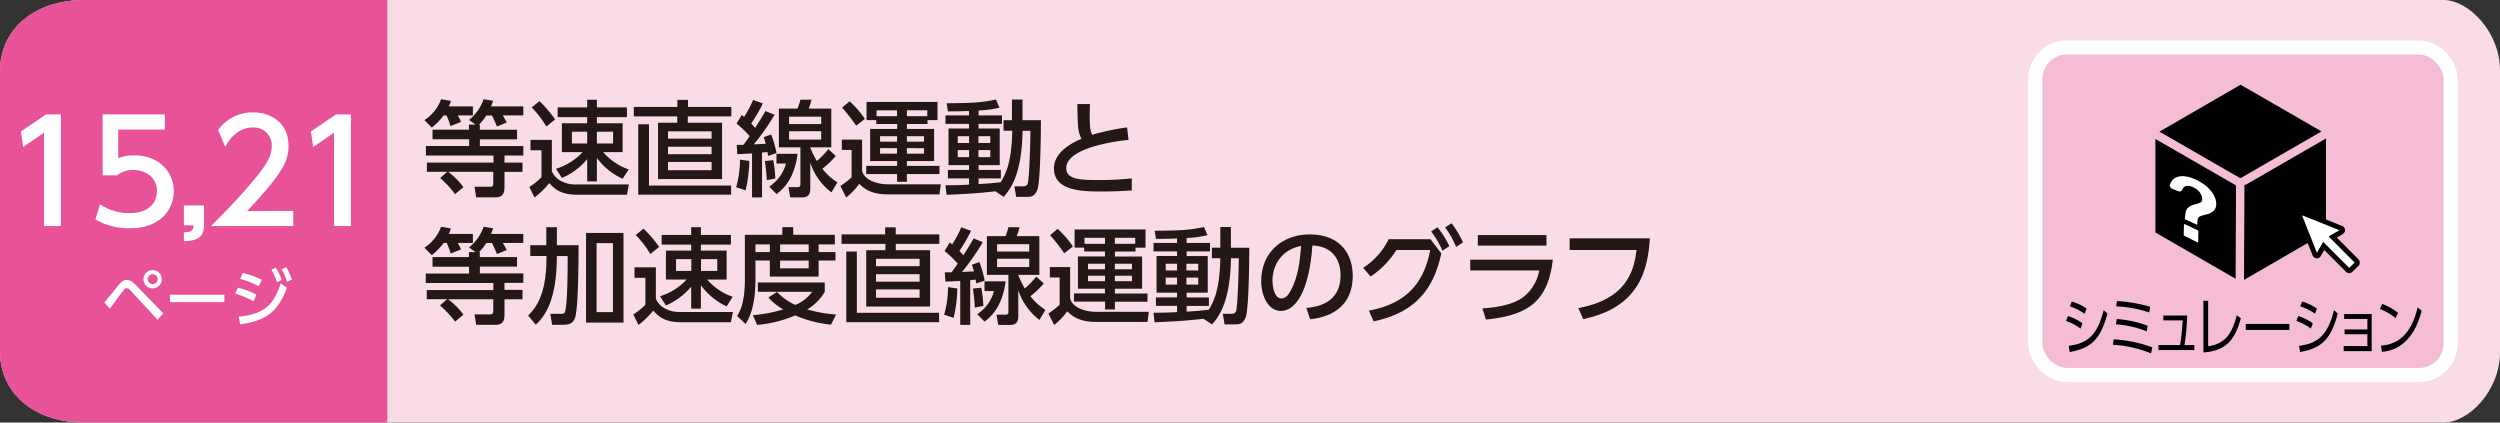 <svg xmlns="http://www.w3.org/2000/svg" viewBox="0 0 710 120"><rect x="0" y="0" width="710" height="120" fill="#333333" stroke="none"/><defs><style>.cls-1{fill:#fadce9;}.cls-2{fill:#231815;}.cls-3{fill:#e85298;}.cls-4,.cls-6{fill:#fff;}.cls-5{fill:#f5bdd5;stroke:#fff;stroke-width:4px;}.cls-5,.cls-6{stroke-miterlimit:10;}.cls-6{stroke:#040000;stroke-width:1.42px;}</style></defs><g id="レイヤー_2" data-name="レイヤー 2"><g id="レイヤー_1-2" data-name="レイヤー 1"><path class="cls-1" d="M694,120H24c-15,0-24-9-24-20V20C0,9,9,0,24,0H694c7,0,16,9,16,20v80C710,111.05,701.05,120,694,120Z"/><path class="cls-2" d="M126,32.78a18.54,18.54,0,0,1-3.37,3.46l-2.1-2.13a11.56,11.56,0,0,0,4.73-5.94l2.78.48a9.37,9.37,0,0,1-.57,1.56h6.83v2.57H130a13.19,13.19,0,0,1,.94,1.84l-3,1.18a20.18,20.18,0,0,0-1.13-3Zm9,2.6-1.78-1.33a13.22,13.22,0,0,0,4.14-5.88l2.69.45c-.18.5-.3.86-.59,1.59h9.16v2.57h-5.82c.65,1.1.76,1.3,1.12,2l-2.78,1.16c-.53-1.33-1.3-2.9-1.42-3.14h-1.62a14.56,14.56,0,0,1-2.07,2.6h.24v1.45h10.57v2.72H136.28v1.92h12.35v2.69h-5.35v2h5.11v2.62h-5.11v3.82c0,1.62,0,3.42-2.51,3.42h-5.53l-.47-3h4.43c.56,0,.89-.15.89-1V48.79H127.3a22,22,0,0,1,4.31,4.35l-2.36,2A28.12,28.12,0,0,0,125,50.57l2-1.78h-5.76V46.17h18.91v-2h-19.2V41.47h12.29V39.55H122.84V36.83h10.34V35.38Z"/><path class="cls-2" d="M150.66,39.73h6.06v8.86a5.55,5.55,0,0,0,2.57,2.8,8.79,8.79,0,0,0,4.22,1h15.1l-.56,2.92H164c-5,0-6.67-1.86-8-3.31a23.8,23.8,0,0,1-4.2,4.08l-1.47-3a16.28,16.28,0,0,0,3.45-2.78V42.68h-3.13Zm2.54-11a33,33,0,0,1,4.46,5.2l-2.51,2A27.43,27.43,0,0,0,151,30.51Zm4.7,19.2a17.14,17.14,0,0,0,7.56-4.73h-5.88V35h7.18V33.26h-8.39V30.51h8.39V28.32h2.75v2.19h8.54v2.75h-8.54V35h7.32v8.21h-5.52a16.76,16.76,0,0,0,7.24,4.91l-1.72,2.66a18.84,18.84,0,0,1-7.32-5.94v6.67h-2.75V45.19a18.91,18.91,0,0,1-7.18,5.35Zm4.52-10.52v3.34h4.34V37.39Zm7.09,0v3.34h4.61V37.39Z"/><path class="cls-2" d="M207.7,33.05H195.33v1.8h9.74v16H186.88v-16h5.46v-1.8H180V30.36h12.38v-2h3v2H207.7Zm-.06,22.24H181.26v-20h3.05v17.4h23.33Zm-5.55-18H189.71v2.1h12.38Zm0,4.38H189.71v2.12h12.38Zm0,4.31H189.71v2.36h12.38Z"/><path class="cls-2" d="M212.81,45.72a39.59,39.59,0,0,1-1.06,8.33l-2.69-.88a28.14,28.14,0,0,0,1.09-7.83Zm-3.57-4.58,1.89,0c.41-.53.85-1.12,1.77-2.48a29.82,29.82,0,0,0-3.72-3.57l1.48-2.45.67.56a30.73,30.73,0,0,0,2.55-4.82l2.77,1a46.61,46.61,0,0,1-3.31,5.7c.27.29.48.5,1.13,1.24,1.59-2.51,2.33-3.75,2.92-4.79l2.6,1.07A68.38,68.38,0,0,1,214.08,41l3.37-.15a15,15,0,0,0-.56-1.89l2.13-.77a29.19,29.19,0,0,1,1.5,5.29l-2.39.8c-.09-.65-.12-.74-.18-1.1-1,.09-1.12.12-1.53.15V56.06h-2.84V43.57c-1.39.09-3.16.17-4.2.2Zm10.37,4.35a37.25,37.25,0,0,1,.59,5.2l-2.42.47a46.36,46.36,0,0,0-.57-5.41Zm6.91-1.81c-1,7.69-4.58,10.37-6,11.44L218.45,53a11.3,11.3,0,0,0,4.76-6.56h-2.69V43.68Zm10.84.62a24.82,24.82,0,0,1-3.81,3.61,15.85,15.85,0,0,0,4.28,3.87l-1.71,2.86a17.4,17.4,0,0,1-6-8.42v7.3c0,1.27-.35,2.54-2.18,2.54h-3.52l-.5-2.92h2.57c.83,0,.83-.39.83-1V41.85h-6.12v-11h5.29a21.35,21.35,0,0,0,.83-2.54h3.16a22.41,22.41,0,0,1-.8,2.54h6.41v11h-6A24.47,24.47,0,0,0,232,45.72a25.15,25.15,0,0,0,3.25-3.37ZM224.1,33.14v2.1h9.12v-2.1Zm0,4.13v2.37h9.12V37.27Z"/><path class="cls-2" d="M239.07,39.64h5.76v8.71c.24,2.19,3.34,4,7.51,4H267.2l-.39,2.86H252.22c-5.14,0-7-1.89-8.21-3a18,18,0,0,1-3.7,3.87l-1.65-3.25a25.67,25.67,0,0,0,3.19-2.48V42.59h-2.78Zm2.22-10.87a28.22,28.22,0,0,1,4.34,5l-2.48,1.92a51.66,51.66,0,0,0-4-5.14Zm4.81.17h20.15v5.17h-2.84v1.1h-5.85v1.41h7.72v9.13h-7.72v1.36h9.25v2.33h-9.25v2.19h-2.8V49.44H246V47.11h8.8V45.75h-7.68V36.62h7.68V35.21h-5.94v-1.1H246.1ZM248.94,33h5.82V31.34h-5.82Zm1,5.67v1.57h4.82V38.69Zm0,3.4v1.57h4.82V42.09Zm13.41-10.75h-5.79V33h5.79Zm-5.79,7.35v1.57h4.85V38.69Zm0,3.4v1.57h4.85V42.09Z"/><path class="cls-2" d="M282.7,54.32c-5.37.65-10.19.86-13.88,1l-.3-2.71c1.72,0,3.58,0,6.68-.18V50.66h-6v-2.4h6V46.9h-5.82V36.51h5.82V35.18h-6.68v-2.4h6.68V31.51c-2.81.12-4.55.12-6,.12l-.35-2.3c7.53-.06,9.92-.21,14-1.07l1,2.31a27.4,27.4,0,0,1-5.93.8v1.41h6.64v2.4h-6.64v1.33h6V46.9h-6v1.36h6.32v2.4h-6.32v1.62c3-.18,4.67-.35,6.29-.53,1.3-2.13,3.1-5.38,3.28-14.62H285v-3h2.39V28.26h3v5.88h5.23c0,3.52-.12,17.19-1,19.71-.77,2.06-1.95,2.06-3.22,2.06h-2.81l-.5-3h2.42c1.09,0,1.27-.53,1.36-.77.5-1.68.77-12.73.77-15h-2.22c-.23,11.66-2.92,15.95-5.37,18.78ZM272,38.69v1.92h3.22V38.69Zm0,3.93v2h3.22v-2Zm5.88-3.93v1.92h3.36V38.69Zm0,3.93v2h3.36v-2Z"/><path class="cls-2" d="M320.51,39.73c-1.24.11-17.69,1.77-17.69,8,0,3.07,3.37,3.4,9,3.4a88.44,88.44,0,0,0,9.6-.47l0,3.42c-1.77.12-4.28.3-8.54.3-5.08,0-13.56,0-13.56-6.53,0-5,5.79-7.53,7.83-8.45-1.06-1.86-1.09-3.75-1.18-9.84h3.57c0,.95-.06,1.78-.06,3.25,0,3.08.15,4.32.71,5.47a67.57,67.57,0,0,1,9.9-2.1Z"/><path class="cls-2" d="M126,69a18.54,18.54,0,0,1-3.37,3.46l-2.1-2.13a11.56,11.56,0,0,0,4.73-5.94l2.78.48a9.37,9.37,0,0,1-.57,1.56h6.83V69H130a14,14,0,0,1,.94,1.83L128,72a20.18,20.18,0,0,0-1.13-3Zm9,2.6-1.78-1.33a13.22,13.22,0,0,0,4.14-5.88l2.69.45c-.18.5-.3.85-.59,1.59h9.16V69h-5.82c.65,1.1.76,1.3,1.12,2l-2.78,1.15c-.53-1.33-1.3-2.89-1.42-3.13h-1.62a14.56,14.56,0,0,1-2.07,2.6h.24V73h10.57v2.72H136.28v1.92h12.35v2.69h-5.35v2h5.11V85h-5.11v3.81c0,1.63,0,3.43-2.51,3.43h-5.53l-.47-2.95h4.43c.56,0,.89-.15.89-1V85H127.3a22,22,0,0,1,4.31,4.35l-2.36,2a28.6,28.6,0,0,0-4.29-4.6l2-1.78h-5.76V82.38h18.91v-2h-19.2V77.68h12.29V75.76H122.84V73h10.34V71.59Z"/><path class="cls-2" d="M155.15,64.53h3v5.11h6.17c0,4.2-.06,16.22-.83,20-.47,2.34-2,2.6-3.6,2.6h-3.1l-.51-3.13h3.22c.83,0,1-.18,1.24-2,.39-3,.48-8.95.48-14.39h-3.07c0,12.94-3.64,17.32-6,19.5L150,89.61c1.83-1.89,5.2-5.32,5.2-16.42v-.48H150.6V69.64h4.55Zm21.92,1.63V91.62H166.44V66.16Zm-3,2.89h-4.64V88.64h4.64Z"/><path class="cls-2" d="M180.2,75.93h6.06V84.8a5.55,5.55,0,0,0,2.57,2.8,8.79,8.79,0,0,0,4.22,1h15.1l-.57,2.92H193.52c-5,0-6.67-1.86-8-3.31a24.16,24.16,0,0,1-4.2,4.08l-1.47-3a16.28,16.28,0,0,0,3.45-2.78V78.89H180.2Zm2.54-11a33,33,0,0,1,4.46,5.2l-2.51,2a27.34,27.34,0,0,0-4.14-5.37Zm4.7,19.2A17.14,17.14,0,0,0,195,79.39h-5.88V71.18h7.18V69.47h-8.39V66.72h8.39V64.53h2.75v2.19h8.53v2.75h-8.53v1.71h7.32v8.21h-5.52a16.59,16.59,0,0,0,7.24,4.9L206.37,87A18.72,18.72,0,0,1,199.05,81v6.67H196.3V81.4a18.91,18.91,0,0,1-7.18,5.35ZM192,73.6v3.34h4.34V73.6Zm7.09,0v3.34h4.61V73.6Z"/><path class="cls-2" d="M211.54,66.69h10.64V64.5h3.1v2.19h11.81v2.72h-4.6v2.18h4.78V74h-4.78v4.55H218.63V74h-4.08v5.38c0,4.52-.62,9.25-2.8,12.64l-2.42-2.3c1.77-2.6,2.21-6.53,2.21-10.4Zm9.13,16.22a16.71,16.71,0,0,0,5.2,3.69,11.14,11.14,0,0,0,4.78-3.72H215.23V80.22h19v2.66a13.88,13.88,0,0,1-5,5,41.59,41.59,0,0,0,8.21,1.45L236,92.21a34.52,34.52,0,0,1-10.16-2.63,35,35,0,0,1-10.81,2.69l-1.21-2.75a43.63,43.63,0,0,0,8.62-1.65,15.75,15.75,0,0,1-4.22-3.4Zm-6.12-13.5v2.18h4.08V69.41Zm7,0v2.18h8.12V69.41Zm0,4.6V76.2h8.12V74Z"/><path class="cls-2" d="M266.78,69.26H254.4v1.8h9.75v16H246v-16h5.46v-1.8H239V66.57h12.38v-2h3v2h12.38Zm-.06,22.24H240.34V71.44h3v17.4h23.34Zm-5.55-18H248.79v2.1h12.38Zm0,4.37H248.79V80h12.38Zm0,4.32H248.79v2.36h12.38Z"/><path class="cls-2" d="M271.89,81.93a39.67,39.67,0,0,1-1.06,8.33l-2.69-.88a28.14,28.14,0,0,0,1.09-7.83Zm-3.57-4.58,1.89,0c.41-.53.85-1.12,1.77-2.48a30.65,30.65,0,0,0-3.72-3.57l1.47-2.45.68.56A30.14,30.14,0,0,0,273,64.56l2.78,1a46.61,46.61,0,0,1-3.31,5.7c.27.29.47.5,1.12,1.24,1.6-2.51,2.34-3.75,2.93-4.79l2.6,1.07a68.38,68.38,0,0,1-5.91,8.45l3.37-.15a16.93,16.93,0,0,0-.56-1.89l2.12-.77a30,30,0,0,1,1.51,5.29l-2.39.79c-.09-.65-.12-.73-.18-1.09-1,.09-1.12.12-1.54.15V92.27h-2.83V79.78c-1.39.08-3.16.17-4.2.2Zm10.36,4.35a35.66,35.66,0,0,1,.6,5.19l-2.43.48a46.91,46.91,0,0,0-.56-5.41Zm6.92-1.81c-1,7.68-4.58,10.37-6,11.44l-2.07-2.1a11.3,11.3,0,0,0,4.76-6.56H279.6V79.89Zm10.84.62a24.82,24.82,0,0,1-3.81,3.61A15.85,15.85,0,0,0,296.91,88l-1.71,2.86a17.4,17.4,0,0,1-6-8.42v7.3c0,1.27-.35,2.54-2.19,2.54h-3.51l-.5-2.92h2.57c.82,0,.82-.39.82-.95V78.06h-6.11v-11h5.29a19.07,19.07,0,0,0,.82-2.54h3.16a19.94,19.94,0,0,1-.79,2.54h6.41v11h-6a24,24,0,0,0,1.89,3.87,25.15,25.15,0,0,0,3.25-3.37ZM283.17,69.35v2.09h9.13V69.35Zm0,4.13v2.37h9.13V73.48Z"/><path class="cls-2" d="M298.15,75.85h5.76v8.71c.24,2.19,3.34,4,7.5,4h14.86l-.38,2.86H311.3c-5.14,0-7-1.89-8.22-3a18.18,18.18,0,0,1-3.69,3.87l-1.65-3.25a25.67,25.67,0,0,0,3.19-2.48V78.8h-2.78ZM300.37,65a28.22,28.22,0,0,1,4.34,5l-2.48,1.92a51.66,51.66,0,0,0-4-5.14Zm4.81.17h20.15v5.17h-2.84v1.1h-5.85v1.41h7.71V82h-7.71v1.36h9.25v2.33h-9.25v2.19h-2.8V85.65H305V83.32h8.81V82h-7.68V72.83h7.68V71.42H307.9v-1.1h-2.72ZM308,69.23h5.82V67.54H308Zm1,5.67v1.57h4.82V74.9Zm0,3.4v1.56h4.82V78.3Zm13.41-10.76h-5.79v1.69h5.79Zm-5.79,7.36v1.57h4.85V74.9Zm0,3.4v1.56h4.85V78.3Z"/><path class="cls-2" d="M341.78,90.53c-5.38.65-10.19.85-13.88,1l-.3-2.72c1.71,0,3.57,0,6.68-.17V86.87h-6v-2.4h6V83.11h-5.82V72.71h5.82V71.39H327.6V69h6.68V67.72c-2.81.12-4.55.12-6,.12l-.35-2.3c7.53-.06,9.92-.21,14-1.07l1,2.31a27.4,27.4,0,0,1-5.93.8V69h6.64v2.4h-6.64v1.32h6v10.4h-6v1.36h6.32v2.4h-6.32v1.62c3-.18,4.66-.35,6.29-.53,1.3-2.13,3.1-5.38,3.28-14.63h-2.4v-3h2.4V64.47h3v5.88h5.23c0,3.52-.12,17.19-1,19.71-.77,2.06-1.95,2.06-3.23,2.06h-2.8l-.5-3h2.42c1.09,0,1.27-.53,1.36-.77.5-1.68.77-12.73.77-15h-2.22c-.24,11.67-2.92,16-5.38,18.79ZM331.06,74.9v1.92h3.22V74.9Zm0,3.93v2h3.22v-2Zm5.88-3.93v1.92h3.36V74.9Zm0,3.93v2h3.36v-2Z"/><path class="cls-2" d="M371,87.46c3.14-.3,9.72-1.36,9.72-9.28,0-3.28-1.35-8.15-8-8.48-.92,13.15-4.85,18.61-8.92,18.61-3.43,0-5.62-3.93-5.62-8.48,0-8.3,6.15-13.26,13.74-13.26,9.19,0,12.26,6.14,12.26,11.7,0,11.16-10,12.17-12.11,12.38Zm-9.6-7.54c0,1.72.62,4.85,2.54,4.85,1.13,0,2-1,2.66-2.31,2-3.66,2.57-8.18,2.93-12.61C364.17,70.82,361.36,75.05,361.36,79.92Z"/><path class="cls-2" d="M388.75,88.22c11.67-2.15,15.83-8.92,17.43-17.22h-9.6a24.56,24.56,0,0,1-7.33,7.53l-2.1-2.48a20.2,20.2,0,0,0,7.24-8.12h11.87L409.34,72c-1.75,7.68-5.38,16.42-19.23,19.26Zm19.49-23.69a25.79,25.79,0,0,1,3.37,5.38l-1.95,1.3a24.55,24.55,0,0,0-3.22-5.47Zm4-1.12a27.09,27.09,0,0,1,3.25,5.43l-1.95,1.28a25.21,25.21,0,0,0-3.13-5.53Z"/><path class="cls-2" d="M441,73.75c-1.36,11.61-6.73,15.8-19,17l-1-3.17c5.14-.32,8.66-1.32,11-2.77a12.22,12.22,0,0,0,5.14-8H417.55V73.75Zm-1.8-7v3h-19.5v-3Z"/><path class="cls-2" d="M468.56,67.69c-.56,9-3,19.62-18.93,22.93l-1.39-3.11C461.5,85,464,77.59,464.78,71h-19V67.69Z"/><path class="cls-3" d="M110,120H24c-15,0-24-9-24-20V20C0,9,9,0,24,0h86Z"/><path class="cls-4" d="M29.65,85.91c.68-.79,3.58-4.41,4.19-5.13.85-1,1.46-1.28,2.16-1.28s1.52.34,2.6,1.48l7.76,8-1.61,1.85-7.68-8.33a1.7,1.7,0,0,0-1.1-.67,1.24,1.24,0,0,0-.85.56c-.66.81-3.37,4.55-3.92,5.29ZM45.94,79.3a2.6,2.6,0,1,1-2.59-2.59A2.6,2.6,0,0,1,45.94,79.3Zm-4,0a1.42,1.42,0,1,0,1.42-1.42A1.43,1.43,0,0,0,41.93,79.3Z"/><path class="cls-4" d="M63.73,83.7v2.1H48.28V83.7Z"/><path class="cls-4" d="M72,85.57a22.73,22.73,0,0,0-5.19-2.16l.74-1.71a20.59,20.59,0,0,1,5.26,2Zm-4.21,4.36c6.88-.69,9.86-3,11.93-9.47l1.75,1.27C79,88.54,75.5,91.13,68.21,92.1Zm5.7-8.65a24.51,24.51,0,0,0-5.29-2.07l.77-1.67a24.61,24.61,0,0,1,5.37,1.92ZM78.29,76A16.27,16.27,0,0,1,80,79.48l-1.33.67a15.25,15.25,0,0,0-1.58-3.53Zm3-.11a16,16,0,0,1,1.6,3.51L81.51,80A14.64,14.64,0,0,0,80,76.49Z"/><path class="cls-4" d="M13.1,32.49h4.2V64.2H12.5V37.68L6.58,41.76l-.64-4.43Z"/><path class="cls-4" d="M46.82,36.8H33.58v8.12a12.06,12.06,0,0,1,4.56-.8c6.8,0,11.2,4.52,11.2,10.2,0,5-3.6,10.52-12.52,10.52a19.75,19.75,0,0,1-9.72-2.48L28.42,58a14.48,14.48,0,0,0,8.36,2.52c6.12,0,7.8-3.6,7.8-6.24,0-3.72-3-6-6.76-6a6.91,6.91,0,0,0-4.56,1.52H29.14V32.49H46.82Z"/><path class="cls-4" d="M57.94,58.36v5.48c0,3.68-2,4.52-5.72,4.68V66c2.64-.08,2.68-1,2.72-2H52.22V58.36Z"/><path class="cls-4" d="M83.29,59.88V64.2H59.94c3.48-3.48,7.16-7.24,11.24-12,4.84-5.68,6-8,6-10.72a5.06,5.06,0,0,0-5.4-5.27c-4.72,0-7.08,4.19-7.84,5.47l-2-4.76a12,12,0,0,1,10-5c4.52,0,10,2.6,10,9.47,0,4.52-1.88,8-11.76,18.56Z"/><path class="cls-4" d="M95.46,32.49h4.2V64.2h-4.8V37.68l-5.92,4.08-.64-4.43Z"/><rect class="cls-5" x="578" y="13.49" width="118" height="93" rx="9"/><path d="M590.87,93.33a14.32,14.32,0,0,0-4.1-2.17l.5-1.41a14.15,14.15,0,0,1,4.15,2.07Zm-3.35,4.88c5.63-.7,8.18-3.29,9.92-10.15l1.07,1c-2,7.43-4.71,9.86-10.72,10.91ZM592,89.1A15.91,15.91,0,0,0,587.86,87l.52-1.37a15,15,0,0,1,4.22,2Z"/><path d="M610.89,100.36a33.8,33.8,0,0,0-10.83-2.45l.26-1.53a36.67,36.67,0,0,1,10.93,2.27Zm-1.21-6.25a28.94,28.94,0,0,0-8.76-2l.25-1.5a30.61,30.61,0,0,1,8.74,1.89Zm.74-5.37A35.1,35.1,0,0,0,601,87l.22-1.5a43.1,43.1,0,0,1,9.42,1.61Z"/><path d="M623.19,98v1.42H613V98h6.13a54.42,54.42,0,0,0,.74-7h-5.48V89.61h6.77a66.15,66.15,0,0,1-.76,8.41Z"/><path d="M627.12,98.34c4.9-.7,6.81-3.67,8.14-8.81l1.15.87c-1.49,5.11-3.4,9.24-10.65,9.7V85.43h1.36Z"/><path d="M650.19,92v1.71H637.8V92Z"/><path d="M656.29,93.33a14.32,14.32,0,0,0-4.1-2.17l.5-1.41a14.15,14.15,0,0,1,4.15,2.07Zm-3.35,4.88c5.63-.7,8.18-3.29,9.92-10.15l1.07,1c-2,7.43-4.71,9.86-10.72,10.91Zm4.52-9.11A15.76,15.76,0,0,0,653.28,87l.52-1.37a15,15,0,0,1,4.22,2Z"/><path d="M665.87,94.94V93.57h6.47v-3h-6.6V89.19h7.82V99.73h-7.95V98.29h6.73V94.94Z"/><path d="M680.33,90.35a15.91,15.91,0,0,0-4.44-2.6l.65-1.44a16.94,16.94,0,0,1,4.51,2.52Zm-4.14,7.81c7.29-.49,9.44-6.86,10.43-10.89l1.13,1c-.69,2.56-3,11-11.3,11.65Z"/><path d="M636.08,50.52s.09,0,.15,0h0a1.27,1.27,0,0,1,.28.06,1,1,0,0,1,.29-.26l22.52-13-23-13.26L613.28,37.39Z"/><polygon points="635.03 52.66 612.13 39.47 612.13 66.02 634.92 79.18 635.03 52.66"/><path d="M638,52.35a1.19,1.19,0,0,1-.58.15l-.12,27L660.58,66V39.33Z"/><path class="cls-4" d="M624.1,65.39l-3.63-1.73c-.12,0-.23,0-.23.09l-.07,2.94a.4.4,0,0,0,.22.3l3.66,1.84c.14.06.24,0,.24-.08l.05-3.06A.41.41,0,0,0,624.1,65.39Z"/><path class="cls-4" d="M628.88,55.72a8.19,8.19,0,0,0-1.46-2.06,11.07,11.07,0,0,0-2.18-1.77,13.35,13.35,0,0,0-2.71-1.32,8.26,8.26,0,0,0-2.48-.53,4.45,4.45,0,0,0-1.95.31,3.19,3.19,0,0,0-1.35,1.09,4,4,0,0,0-.52,1.1c-.11.37.26.92.77,1.12l1.49.6c.56.23,1,.1,1.2-.29.49-1.16,1.42-1.48,2.82-.95a5,5,0,0,1,1.17.62,4.67,4.67,0,0,1,.93.83,3.75,3.75,0,0,1,.6,1,2.25,2.25,0,0,1,.21,1,2.28,2.28,0,0,1,0,.48.71.71,0,0,1-.26.38,2.39,2.39,0,0,1-.63.35,7.44,7.44,0,0,1-1.12.36,4.12,4.12,0,0,0-2.22,1.16,2.6,2.6,0,0,0-.47,1.2,10.44,10.44,0,0,0-.19,1.85h0l3.5,1.62c0-1.27.13-1.83.35-2.1a1.48,1.48,0,0,1,.63-.4A7.92,7.92,0,0,1,626.2,61a4.89,4.89,0,0,0,2.49-1.15,2.63,2.63,0,0,0,.72-1.94A5,5,0,0,0,628.88,55.72Z"/><path class="cls-6" d="M669.3,74.14l-6.82-6.83,2.5-1.44a.59.59,0,0,0,.29-.55.58.58,0,0,0-.37-.5l-11.14-4.45a.61.61,0,0,0-.63.13.59.59,0,0,0-.13.64l4.44,11.14a.6.6,0,0,0,.51.37.6.6,0,0,0,.55-.3l1.44-2.5,6.82,6.83a.57.57,0,0,0,.83,0L669.3,75a.6.6,0,0,0,0-.84"/></g></g></svg>
